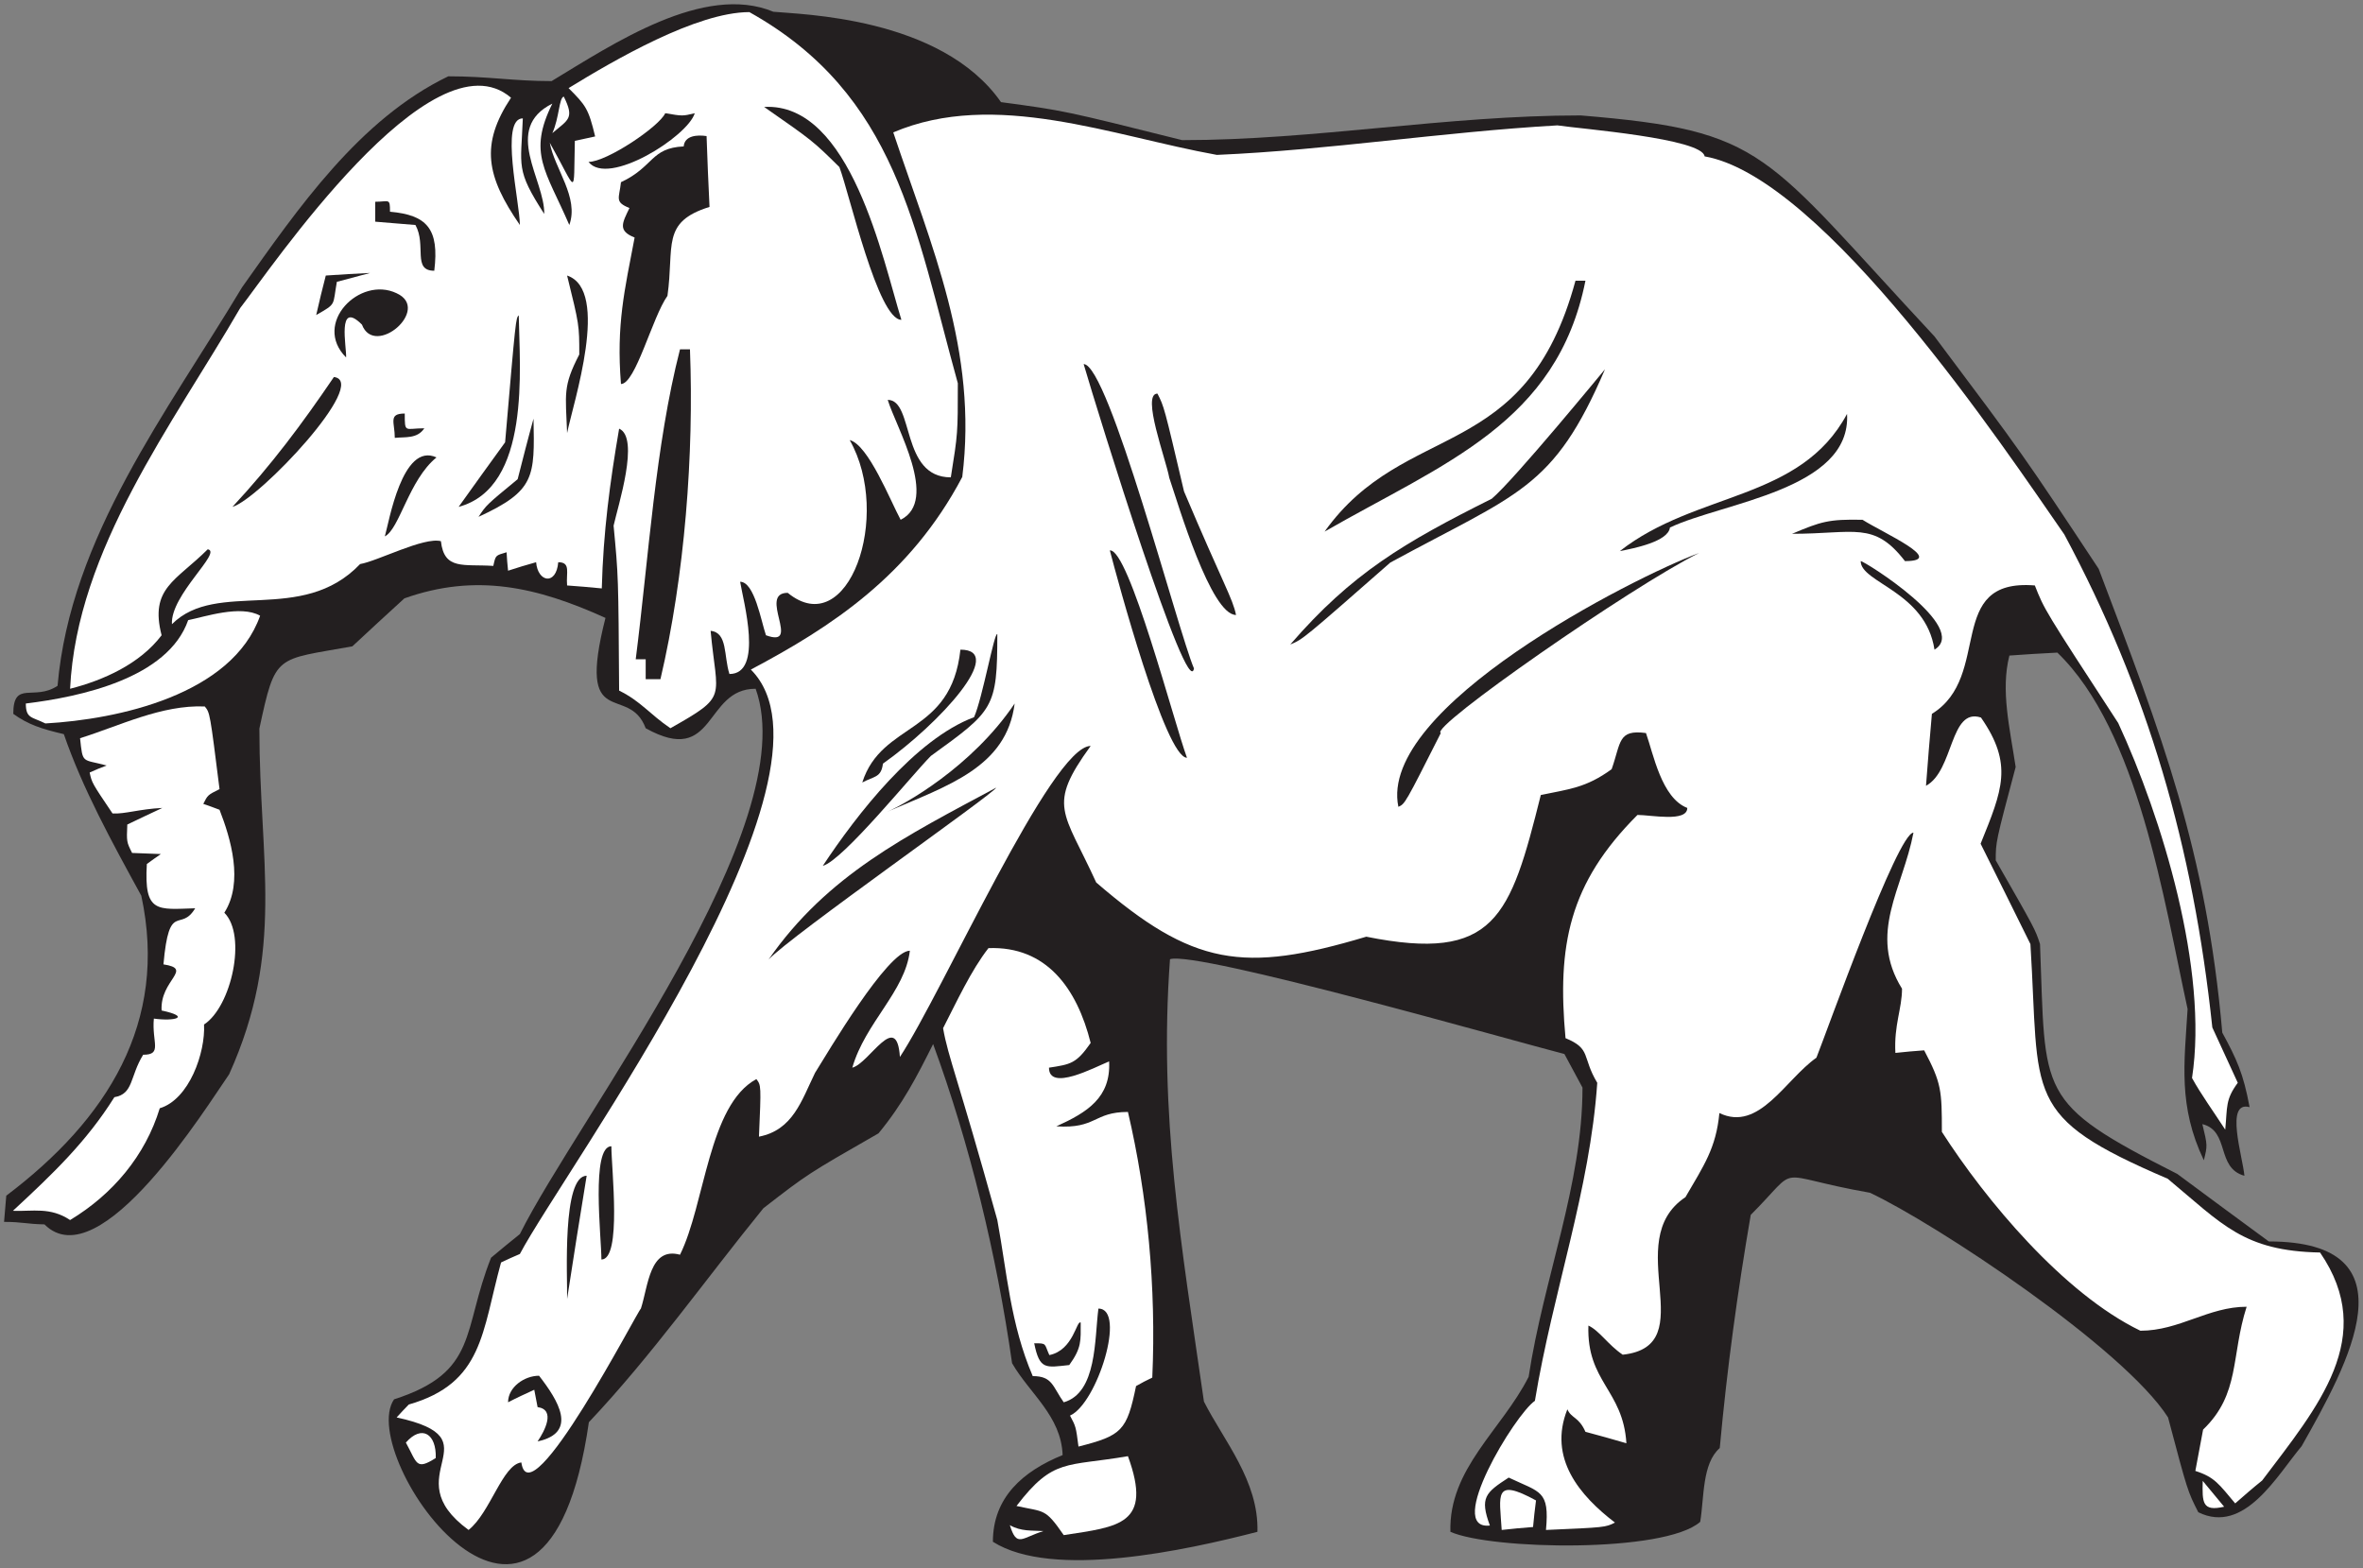 <?xml version="1.0" encoding="UTF-8" standalone="no"?>
<svg
   xmlns:dc="http://purl.org/dc/elements/1.1/"
   xmlns:cc="http://creativecommons.org/ns#"
   xmlns:rdf="http://www.w3.org/1999/02/22-rdf-syntax-ns#"
   xmlns:svg="http://www.w3.org/2000/svg"
   xmlns="http://www.w3.org/2000/svg"
   viewBox="0 0 614.667 408"
   height="408"
   width="614.667"
   xml:space="preserve"
   id="svg2"
   version="1.1"><rect x="0" y="0" width="614.667" height="408" fill="#808080" stroke="none"/><defs
     id="defs6" /><g
     transform="matrix(1.333,0,0,-1.333,0,408)"
     id="g10"><g
       transform="scale(0.1)"
       id="g12"><path
         id="path14"
         style="fill:#231f20;fill-opacity:1;fill-rule:nonzero;stroke:none"
         d="m 768.961,329.922 c 165.602,53.281 132.48,133.918 189.359,276.473 18.723,15.839 37.442,30.968 56.16,46.085 113.76,228.243 555.84,797.77 460.08,1064.16 -101.18,0.45 -77.04,-153.57 -214.56,-77.04 -33.29,89.05 -136.04,-10.92 -78.48,215.28 -133.2,60.48 -252.719,87.84 -392.399,38.16 -33.844,-30.96 -67.68,-61.92 -101.523,-93.6 -150.481,-27.36 -149.754,-12.96 -181.438,-160.56 0,-258.48 50.399,-432 -59.043,-674.642 -42.23,-60.273 -252.273,-400.957 -360.344,-292.883 -36.004,0.727 -42.852,4.883 -78.852,4.883 1.438,17.278 2.879,34.563 4.32,51.125 196.559,148.321 316.797,337.677 263.52,585.347 -58.321,106.57 -114.485,208.81 -151.199,315.37 -43.2,10.08 -69.84,18.72 -98.645,39.6 0,66.57 40.652,24.22 86.402,54.72 25.2,290.88 214.559,534.96 360,777.6 108.719,153.36 228.957,328.32 402.481,411.84 78.48,0 126.719,-9.36 201.599,-9.36 120.24,72.72 297.36,191.52 432.72,135.36 51.83,-5.29 327.4,-9.21 444.24,-176.4 123.12,-16.56 123.12,-16.56 353.52,-74.16 258.48,0 515.52,48.24 777.6,48.24 364.29,-30.16 353.79,-70.31 690.48,-431.28 172.81,-230.4 172.81,-230.4 320.4,-453.6 123.12,-324.72 210.24,-550.08 241.2,-905.04 28.08,-51.838 41.04,-79.205 53.28,-145.444 -48.73,13.289 -13.57,-96.086 -10.08,-133.918 -55.83,15.227 -27.95,87.278 -82.08,100.805 10.09,-41.762 10.09,-41.762 2.88,-70.559 -50.4,105.84 -38.16,189.356 -31.68,295.196 -46.08,210.25 -95.77,542.88 -254.16,695.52 -31.68,-1.44 -62.64,-3.6 -93.59,-5.76 -17.29,-67.68 0.71,-141.12 12.23,-217.44 -38.88,-146.16 -38.88,-146.16 -38.88,-182.16 77.04,-134.64 77.04,-134.64 86.4,-163.44 11.52,-295.197 -9.36,-308.154 267.84,-448.556 59.05,-43.926 118.8,-87.84 178.55,-131.77 288.02,0 154.81,-239.031 64.09,-399.597 -47.47,-56.407 -111.5,-173.25 -201.6,-128.875 -20.88,41.043 -20.88,41.043 -59.04,185.039 -86.4,135.359 -452.88,377.996 -581.76,438.472 -196.56,34.563 -131.04,58.325 -232.57,-43.191 -25.91,-151.199 -46.07,-298.086 -60.47,-455.039 -34.56,-30.242 -30.24,-95.762 -38.15,-144.004 -69.38,-61.262 -407.98,-54.746 -487.45,-19.441 -3.6,123.126 100.08,198.719 152.64,302.402 29.52,193.68 105.11,374.402 105.11,564.48 -12.23,22.325 -23.75,43.914 -35.27,65.52 -95.76,24.48 -717.84,202.32 -769.68,185.04 -22.32,-304.564 22.32,-558.001 66.24,-863.282 38.16,-75.598 107.28,-154.797 104.4,-254.161 -139.14,-36.008 -400.04,-93.273 -516.24,-19.434 0,86.394 58.32,137.516 136.08,169.195 -2.88,76.321 -64.08,119.524 -98.64,179.281 -30.24,212.403 -82.8,428.399 -154.08,622.8 C 1789.2,959.922 1761.84,906.641 1714.32,849.043 1576.08,769.844 1576.08,769.844 1489.68,702.883 1376.64,563.918 1272.24,415.598 1149.12,285.281 1063.59,-307.754 692.262,218.563 768.961,329.922 v 0" /><path
         id="path16"
         style="fill:#ffffff;fill-opacity:1;fill-rule:nonzero;stroke:none"
         d="m 1970.64,84.402 c 21.6,-12.476 43.2,-10.164 65.52,-11.52 -42.54,-13.098 -51.86,-32.871 -65.52,11.52 v 0" /><path
         id="path18"
         style="fill:#ffffff;fill-opacity:1;fill-rule:nonzero;stroke:none"
         d="m 2075.76,64.961 c -36.72,53.281 -37.44,44.641 -92.16,56.875 72,94.328 97.2,76.328 217.44,97.207 C 2250,85.117 2183.04,81.523 2075.76,64.961 v 0" /><path
         id="path20"
         style="fill:#ffffff;fill-opacity:1;fill-rule:nonzero;stroke:none"
         d="M 914.398,75.039 C 766.523,183.066 972.25,251.543 774,294.641 c 7.918,8.64 15.84,17.285 23.758,25.203 145.441,41.758 142.562,141.836 180,277.199 12.242,5.762 24.482,11.512 36.722,16.562 87.12,164.872 655.2,935.995 450.72,1140.475 156.46,82.94 310.96,183.04 412.56,375.84 30.96,246.24 -60.48,450.72 -134.64,672.48 198,84.24 427.68,-7.2 631.44,-43.92 218.15,9.36 438.48,44.64 664.56,57.6 44.65,-6.76 282.9,-25.44 287.27,-60.48 232.57,-41.04 584.65,-568.8 702.01,-738 162.73,-303.84 251.28,-608.4 288.72,-961.92 16.56,-36 33.11,-71.996 49.68,-108.004 -24.48,-33.113 -20.16,-46.797 -24.48,-91.438 -21.64,33.45 -47.75,69.532 -64.8,100.805 32.4,211.677 -59.04,509.047 -144,692.637 -144,221.04 -144,221.04 -162.72,268.56 -177.12,14.4 -81.36,-177.12 -200.88,-250.56 -4.32,-46.8 -7.92,-93.6 -11.52,-140.4 54.71,29.52 46.08,153.36 107.28,133.2 63.36,-91.44 41.76,-141.12 -0.72,-246.24 32.4,-64.8 64.8,-130.32 97.2,-195.84 18.72,-299.521 -18,-335.517 267.84,-457.92 106.56,-88.554 147.6,-141.125 297.36,-143.996 113.04,-164.882 -4.32,-300.964 -113.04,-444.961 -18,-14.402 -35.28,-29.519 -52.56,-44.648 -31.68,37.441 -39.6,51.125 -77.76,63.371 5.04,27.352 10.08,53.992 15.12,80.633 72.72,69.844 53.99,143.281 84.96,239.766 -74.88,0 -131.04,-46.805 -207.36,-46.805 -150.48,72.723 -302.4,255.601 -387.36,388.086 0,80.633 -0.72,95.039 -34.56,159.114 -18.71,-1.44 -37.44,-2.88 -56.16,-5.04 -2.88,54.72 12.96,86.4 12.96,125.28 -66.96,108 1.44,195.11 22.32,304.56 -30.66,0 -169.2,-388.43 -189.36,-439.199 -60.75,-42.637 -111.81,-145.516 -189.36,-107.996 -6.48,-68.399 -30.24,-102.25 -66.24,-164.165 -128.88,-85.679 36,-290.164 -122.4,-307.437 -28.79,19.441 -45.36,46.797 -66.96,56.875 -3.6,-110.156 67.67,-125.273 74.16,-229.68 -26.64,7.918 -53.28,15.117 -79.92,22.325 -12.96,29.523 -27.36,25.917 -35.28,43.917 -38.15,-95.363 24.32,-168.71 92.88,-221.039 -18.73,-9.363 -18.73,-9.363 -134.64,-14.402 7.2,77.766 -10.8,72.727 -72.72,102.234 -45.36,-29.507 -56.88,-38.875 -36.72,-93.589 -88.61,-9.844 48.8,216.629 87.84,243.359 35.28,213.836 107.28,410.398 121.68,620.633 -30.54,50.918 -10.99,66.154 -61.92,87.124 -16.56,180.72 6.48,301.68 140.4,435.6 26.52,0 97.2,-14.72 97.2,13.68 -50.4,19.44 -66.24,105.84 -80.63,146.16 -54.99,7.33 -48.46,-18.12 -66.97,-70.56 -50.4,-36.72 -83.52,-38.88 -138.24,-50.4 -59.76,-239.03 -89.28,-326.88 -340.56,-276.48 -240.48,-72 -338.39,-56.88 -527.04,105.84 -64.08,140.4 -96.48,148.32 -10.8,266.4 -76.32,0 -288.72,-480.24 -372.24,-606.966 -6.14,92.176 -59.5,-12.344 -92.88,-20.879 25.2,87.845 102.96,148.325 112.32,228.245 -43.51,0 -161.07,-200.09 -185.04,-238.319 -26.64,-54.719 -43.2,-111.601 -109.44,-124.562 4.32,100.078 4.32,100.078 -5.04,112.324 -93.6,-50.403 -100.08,-244.082 -149.04,-342.727 -59.34,16.184 -61.92,-60.992 -76.32,-105.113 -5.66,-3.02 -217.12,-413.418 -233.28,-300.246 C 980.641,202.48 956.879,108.879 914.398,75.039 v 0" /><path
         id="path22"
         style="fill:#ffffff;fill-opacity:1;fill-rule:nonzero;stroke:none"
         d="m 2930.4,75.039 c -4.15,68.484 -16.1,102.899 66.96,57.598 -2.16,-17.278 -4.32,-34.563 -5.76,-51.836 -20.88,-1.445 -41.04,-3.606 -61.2,-5.762 v 0" /><path
         id="path24"
         style="fill:#ffffff;fill-opacity:1;fill-rule:nonzero;stroke:none"
         d="m 4298.4,170.801 c 13.68,-16.563 27.36,-33.125 41.76,-50.403 -42.99,-9.918 -42.78,8.125 -41.76,50.403 v 0" /><path
         id="path26"
         style="fill:#ffffff;fill-opacity:1;fill-rule:nonzero;stroke:none"
         d="m 792.004,245.586 c 31.508,35.754 59.871,16.523 58.316,-30.148 -39.105,-24.879 -36.144,-10.047 -58.316,30.148 v 0" /><path
         id="path28"
         style="fill:#ffffff;fill-opacity:1;fill-rule:nonzero;stroke:none"
         d="m 2104.56,237.766 c -5.04,38.875 -5.04,38.875 -16.56,60.476 52.92,23.184 110.79,208.801 55.44,208.801 -7.75,-59.063 -2.42,-164.238 -67.68,-182.883 -21.82,30.813 -21.72,51.121 -60.48,51.121 -43.92,102.239 -50.4,203.762 -69.12,304.563 -77.04,277.922 -95.76,316.797 -105.84,374.396 25.92,50.4 54.72,113.03 88.56,156.24 113.04,4.32 172.8,-78.48 199.44,-185.04 -28.08,-40.323 -38.88,-41.756 -81.36,-48.245 0,-47.027 88.25,0.293 117.36,12.246 3.6,-70.562 -42.48,-99.363 -102.96,-126.726 78.53,-5.117 72.18,28.086 139.68,28.086 38.16,-162.727 55.44,-342.727 47.52,-518.399 -10.8,-5.039 -21.6,-10.8 -31.68,-16.562 -18,-87.117 -27.36,-96.485 -112.32,-118.074 v 0" /><path
         id="path30"
         style="fill:#231f20;fill-opacity:1;fill-rule:nonzero;stroke:none"
         d="m 1049.04,247.844 c 13.9,20.476 35.81,61.844 0,66.961 -2.16,11.511 -4.32,23.039 -6.48,33.84 -17.28,-7.922 -34.56,-15.84 -51.119,-24.485 0,29.641 31.859,51.836 60.479,51.836 37.07,-47.883 76.89,-111.062 -2.88,-128.152 v 0" /><path
         id="path32"
         style="fill:#231f20;fill-opacity:1;fill-rule:nonzero;stroke:none"
         d="m 2018.16,439.355 c 25.32,0 19.2,-0.324 29.52,-23.039 47.28,9.454 53.18,69.375 61.2,63.364 0,-35.278 2.16,-48.957 -22.32,-82.805 -45.85,-4.824 -57.89,-10.066 -68.4,42.48 v 0" /><path
         id="path34"
         style="fill:#231f20;fill-opacity:1;fill-rule:nonzero;stroke:none"
         d="m 1106.64,525.762 c 0.76,43.808 -10.03,240.476 38.16,240.476 -12.96,-79.922 -25.92,-159.843 -38.16,-240.476 v 0" /><path
         id="path36"
         style="fill:#231f20;fill-opacity:1;fill-rule:nonzero;stroke:none"
         d="m 1173.6,602.805 c 0,43.211 -20.71,221.035 19.44,221.035 0,-43.313 20.75,-221.035 -19.44,-221.035 v 0" /><path
         id="path38"
         style="fill:#ffffff;fill-opacity:1;fill-rule:nonzero;stroke:none"
         d="m 136.801,679.844 c -38.879,25.918 -72.719,16.551 -111.602,18 78.485,72.715 143.281,134.636 198,221.758 37.571,6.257 29.922,40.273 56.16,82.798 38.375,0 16.543,24.28 20.879,70.56 40.344,-5.76 73.778,3.27 15.121,15.84 -3.511,59.76 63.157,80.84 3.602,90 11.16,125.56 32.75,60.82 61.918,109.44 -73.629,-2.23 -100.176,-10.23 -94.32,86.4 8.64,6.49 18.004,12.96 27.363,19.44 -18.723,0.72 -37.442,1.44 -56.164,2.16 -10.801,21.6 -10.801,21.6 -9.36,55.44 22.321,10.8 45.364,21.6 68.403,32.4 -44.645,-2.15 -73.442,-12.24 -97.199,-10.8 -40.321,59.76 -40.321,59.76 -44.641,79.92 10.801,5.04 21.598,9.36 33.121,13.68 -48.176,13.14 -46.441,1.95 -51.844,53.28 76.321,23.76 159.121,65.52 243.364,61.92 10.078,-12.24 10.078,-12.24 28.796,-161.28 -23.039,-11.52 -23.039,-11.52 -31.679,-28.8 10.082,-3.6 20.879,-7.2 31.679,-11.52 21.602,-55.44 47.52,-141.12 9.36,-200.88 C 482.402,1234.96 451.441,1096 398.16,1061.44 401.039,1006.72 369.359,915.281 311.758,898 283.684,805.84 220.32,730.246 136.801,679.844 v 0" /><path
         id="path40"
         style="fill:#231f20;fill-opacity:1;fill-rule:nonzero;stroke:none"
         d="m 1499.76,1188.16 c 115.2,165.6 268.56,241.2 444.24,335.52 -4.52,-11.84 -400.69,-288.96 -444.24,-335.52 v 0" /><path
         id="path42"
         style="fill:#231f20;fill-opacity:1;fill-rule:nonzero;stroke:none"
         d="m 1605.6,1371.04 c 66.24,100.09 180,246.96 295.2,290.16 16.56,37.44 39.6,167.04 45.36,162 0,-144.72 -7.2,-149.04 -129.6,-237.6 -36,-36 -171.36,-203.76 -210.96,-214.56 v 0" /><path
         id="path44"
         style="fill:#231f20;fill-opacity:1;fill-rule:nonzero;stroke:none"
         d="m 1730.16,1476.16 c 32.57,13.54 165.64,86.75 249.84,211.68 -15.84,-124.56 -129.5,-159.69 -249.84,-211.68 v 0" /><path
         id="path46"
         style="fill:#231f20;fill-opacity:1;fill-rule:nonzero;stroke:none"
         d="m 2728.8,1486.24 c -40.64,193.83 456.84,446.96 586.8,495.36 -129.55,-63.9 -529,-341.55 -504,-351.36 -69.84,-138.24 -69.84,-138.24 -82.8,-144 v 0" /><path
         id="path48"
         style="fill:#231f20;fill-opacity:1;fill-rule:nonzero;stroke:none"
         d="m 1682.64,1533.76 c 38.16,119.52 173.52,91.44 191.52,259.2 90.33,0 -38.86,-142.71 -151.2,-222.48 -3.41,-27.31 -16.73,-24.23 -40.32,-36.72 v 0" /><path
         id="path50"
         style="fill:#231f20;fill-opacity:1;fill-rule:nonzero;stroke:none"
         d="m 2165.76,1986.64 c 36.95,4.1 124.84,-334.65 150.48,-404.64 -41.94,0 -136.07,349.05 -150.48,404.64 v 0" /><path
         id="path52"
         style="fill:#ffffff;fill-opacity:1;fill-rule:nonzero;stroke:none"
         d="m 1308.24,1639.6 c -40.32,27.36 -57.6,52.56 -100.08,73.44 -1.44,223.2 -1.44,223.2 -10.8,321.84 8.48,38.4 51.62,171.86 10.8,189.36 -18,-105.12 -30.96,-201.6 -33.84,-311.76 -23.04,2.16 -45.36,4.32 -67.68,5.76 -2.33,24.55 7.89,45.36 -17.28,45.36 -3.81,-45.79 -39.92,-39.37 -43.2,0 -18.72,-5.04 -36.72,-10.8 -54.719,-16.56 -1.441,12.24 -2.164,24.48 -2.882,36 -21.954,-6.58 -21.161,-5.22 -25.918,-26.64 -58.192,3.81 -95.903,-8.82 -102.243,48.24 -33.109,8.67 -123.851,-39 -157.679,-44.64 -113.758,-119.52 -278.637,-28.8 -367.199,-117.36 -3.336,57.34 99.285,141.25 69.839,146.16 -61.921,-61.92 -113.757,-75.6 -90,-167.76 -42.476,-56.16 -113.757,-87.84 -178.558,-104.4 12.961,272.16 200.879,516.96 331.922,743.04 57.593,73.44 373.679,542.88 528.48,410.4 -60.484,-91.44 -48.242,-153.36 17.277,-248.4 0,43.53 -39.699,208.08 5.76,208.08 -3.6,-95.04 -14.4,-99.36 41.76,-186.48 1.44,66.24 -82.078,166.32 15.84,215.28 -48.24,-97.2 -12.96,-130.32 33.12,-236.88 19.44,54 -28.8,109.44 -38.16,160.56 54.73,-97.02 46.14,-109.13 48.96,3.6 12.96,2.88 25.92,5.76 39.6,8.64 -12.96,54 -18,60.48 -51.84,94.32 89.28,54.72 249.84,148.32 352.8,148.32 288.38,-161.15 323.02,-422.43 406.8,-724.32 0,-97.92 0,-97.92 -13.68,-183.6 -98.62,0 -70.96,151.2 -123.12,151.2 15.84,-52.56 100.8,-196.56 25.2,-234 -19.73,36.34 -63.13,146.46 -99.36,155.52 83.66,-147.67 -3,-394.7 -120.96,-298.08 -59.22,0 28.5,-108.95 -42.48,-82.8 -9.39,27.06 -22.4,104.4 -50.4,104.4 6,-37.16 46.13,-180 -20.88,-180 -11.37,35.21 -3.17,80.89 -36.72,84.24 12.24,-133.92 36,-125.28 -78.48,-190.08 v 0" /><path
         id="path54"
         style="fill:#ffffff;fill-opacity:1;fill-rule:nonzero;stroke:none"
         d="m 88.559,1648.96 c -26.16,13.08 -38.16,9.15 -38.16,38.88 105.84,12.96 277.2,48.96 316.805,162.72 32.399,6.48 102.235,30.24 140.395,8.64 C 452.883,1704.4 229.68,1656.88 88.559,1648.96 v 0" /><path
         id="path56"
         style="fill:#231f20;fill-opacity:1;fill-rule:nonzero;stroke:none"
         d="m 2114.64,2350.24 c 48.66,0 184.28,-521.75 215.28,-594 -12.07,-67.3 -186.81,496.46 -215.28,594 v 0" /><path
         id="path58"
         style="fill:#231f20;fill-opacity:1;fill-rule:nonzero;stroke:none"
         d="m 1260,1735.36 c 0,12.96 0,25.92 0,38.88 -6.48,0 -12.96,0 -19.44,0 25.2,198 38.16,416.88 86.4,604.8 6.48,0 12.96,0 19.44,0 7.92,-204.48 -10.08,-441.36 -57.6,-643.68 -10.08,0 -19.44,0 -28.8,0 v 0" /><path
         id="path60"
         style="fill:#231f20;fill-opacity:1;fill-rule:nonzero;stroke:none"
         d="m 3774.96,1792.96 c -17.25,113.67 -144,130.29 -144,172.8 7.1,0.38 214.45,-130.17 144,-172.8 v 0" /><path
         id="path62"
         style="fill:#231f20;fill-opacity:1;fill-rule:nonzero;stroke:none"
         d="m 2517.84,1803.04 c 120.23,138.96 221.76,198.72 393.12,284.4 43.77,36.67 220.8,252.72 221.04,252.72 -100.71,-235 -169.29,-241.21 -419.04,-377.28 -170.64,-149.76 -170.64,-149.76 -195.12,-159.84 v 0" /><path
         id="path64"
         style="fill:#231f20;fill-opacity:1;fill-rule:nonzero;stroke:none"
         d="m 2281.68,2128.48 c -6.29,35.56 -55.02,164.16 -23.04,164.16 12.96,-25.2 12.96,-25.2 51.84,-190.8 77.04,-182.16 95.04,-208.8 101.52,-241.2 -49.11,0 -112.61,215.38 -130.32,267.84 v 0" /><path
         id="path66"
         style="fill:#231f20;fill-opacity:1;fill-rule:nonzero;stroke:none"
         d="m 3717.36,1965.76 c -60.72,78.45 -97.84,53.28 -220.32,53.28 56.16,23.76 71.28,28.8 137.52,27.36 41.01,-25.92 165.14,-80.64 82.8,-80.64 v 0" /><path
         id="path68"
         style="fill:#231f20;fill-opacity:1;fill-rule:nonzero;stroke:none"
         d="m 3160.8,1985.2 c 149.76,117.36 352.08,97.2 443.52,267.84 8.64,-148.32 -242.64,-172.8 -345.6,-221.76 -3.44,-27.52 -70.04,-40.5 -97.92,-46.08 v 0" /><path
         id="path70"
         style="fill:#231f20;fill-opacity:1;fill-rule:nonzero;stroke:none"
         d="m 750.961,2014 c 7.922,26.64 33.84,185.04 100.797,154.08 -54,-43.92 -71.996,-139.68 -100.797,-154.08 v 0" /><path
         id="path72"
         style="fill:#231f20;fill-opacity:1;fill-rule:nonzero;stroke:none"
         d="m 2584.8,2023.36 c 157.58,220.6 392.06,129.45 489.6,489.6 6.48,0 12.96,0 19.44,0 -55.44,-277.92 -275.77,-355.68 -509.04,-489.6 v 0" /><path
         id="path74"
         style="fill:#231f20;fill-opacity:1;fill-rule:nonzero;stroke:none"
         d="m 933.84,2052.16 c 15.121,23.04 15.121,23.04 76.32,73.44 10.08,39.6 20.16,79.2 30.96,118.08 2.16,-113.76 3.6,-140.4 -107.28,-191.52 v 0" /><path
         id="path76"
         style="fill:#231f20;fill-opacity:1;fill-rule:nonzero;stroke:none"
         d="m 453.598,2071.6 c 76.324,82.08 135.363,161.28 198.004,253.44 70.941,-8.87 -145.993,-238.52 -198.004,-253.44 v 0" /><path
         id="path78"
         style="fill:#231f20;fill-opacity:1;fill-rule:nonzero;stroke:none"
         d="m 894.961,2071.6 c 30.238,42.48 60.477,84.24 90.719,126 20.88,242.64 20.88,242.64 26.64,247.68 1.44,-102.24 24.48,-335.52 -117.359,-373.68 v 0" /><path
         id="path80"
         style="fill:#231f20;fill-opacity:1;fill-rule:nonzero;stroke:none"
         d="m 770.398,2206.24 c 0,30.07 -13.324,47.52 19.442,47.52 0,-39.39 0.305,-28.8 38.16,-28.8 -13.68,-20.88 -37.437,-16.56 -57.602,-18.72 v 0" /><path
         id="path82"
         style="fill:#231f20;fill-opacity:1;fill-rule:nonzero;stroke:none"
         d="m 1106.64,2215.6 c -2.88,77.04 -8.64,90.72 23.76,153.36 0,57.6 0,57.6 -23.76,154.08 85,-28.33 11.54,-249.73 0,-307.44 v 0" /><path
         id="path84"
         style="fill:#231f20;fill-opacity:1;fill-rule:nonzero;stroke:none"
         d="m 706.316,2427.28 c -49.675,49.68 -29.515,-45.36 -30.957,-64.08 -66.238,66.24 26.645,159.84 98.641,125.28 68.324,-31.14 -42.949,-126.73 -67.684,-61.2 v 0" /><path
         id="path86"
         style="fill:#231f20;fill-opacity:1;fill-rule:nonzero;stroke:none"
         d="m 1211.76,2311.36 c -9.36,115.92 7.2,183.6 26.64,285.84 -33.01,13.2 -24.45,27.89 -10.08,57.6 -29.71,11.88 -19.87,18.95 -16.56,50.4 64.43,30.07 57.44,66.75 122.4,69.84 1.79,21.44 26.72,22.85 44.64,20.16 1.44,-46.08 3.6,-92.16 5.76,-138.24 -95.04,-29.52 -68.4,-76.32 -82.08,-173.52 -29.6,-41.63 -62.25,-172.08 -90.72,-172.08 v 0" /><path
         id="path88"
         style="fill:#231f20;fill-opacity:1;fill-rule:nonzero;stroke:none"
         d="m 1638,2734.72 c -51.84,51.12 -51.84,51.12 -146.88,117.36 169.2,9.36 231.84,-299.52 267.84,-415.44 -45.68,0 -101.29,245.8 -120.96,298.08 v 0" /><path
         id="path90"
         style="fill:#231f20;fill-opacity:1;fill-rule:nonzero;stroke:none"
         d="m 617.043,2446 c 5.754,25.92 12.234,51.84 18.719,77.04 28.801,2.16 57.597,3.6 86.394,5.04 -21.593,-5.76 -43.195,-11.52 -64.797,-17.28 -8.586,-47.24 0.118,-41.69 -40.316,-64.8 v 0" /><path
         id="path92"
         style="fill:#231f20;fill-opacity:1;fill-rule:nonzero;stroke:none"
         d="m 810.719,2621.68 c -26.637,2.16 -52.559,4.32 -78.477,6.48 0,12.96 0,25.92 0,38.88 27.137,0 28.797,7.85 28.797,-19.44 72.004,-6.48 96.481,-33.12 86.402,-115.2 -43.281,0 -14.859,49.41 -36.722,89.28 v 0" /><path
         id="path94"
         style="fill:#231f20;fill-opacity:1;fill-rule:nonzero;stroke:none"
         d="m 1148.4,2744.8 c 35.47,0 137.9,68.75 149.76,95.04 33.84,-5.76 33.84,-5.76 57.6,0 -13.63,-45.45 -169.24,-144.06 -207.36,-95.04 v 0" /><path
         id="path96"
         style="fill:#ffffff;fill-opacity:1;fill-rule:nonzero;stroke:none"
         d="m 1077.84,2800.96 c 13.68,30.24 12.96,69.12 22.32,71.28 21.59,-43.17 8.49,-44.88 -22.32,-71.28 v 0" /></g></g></svg>